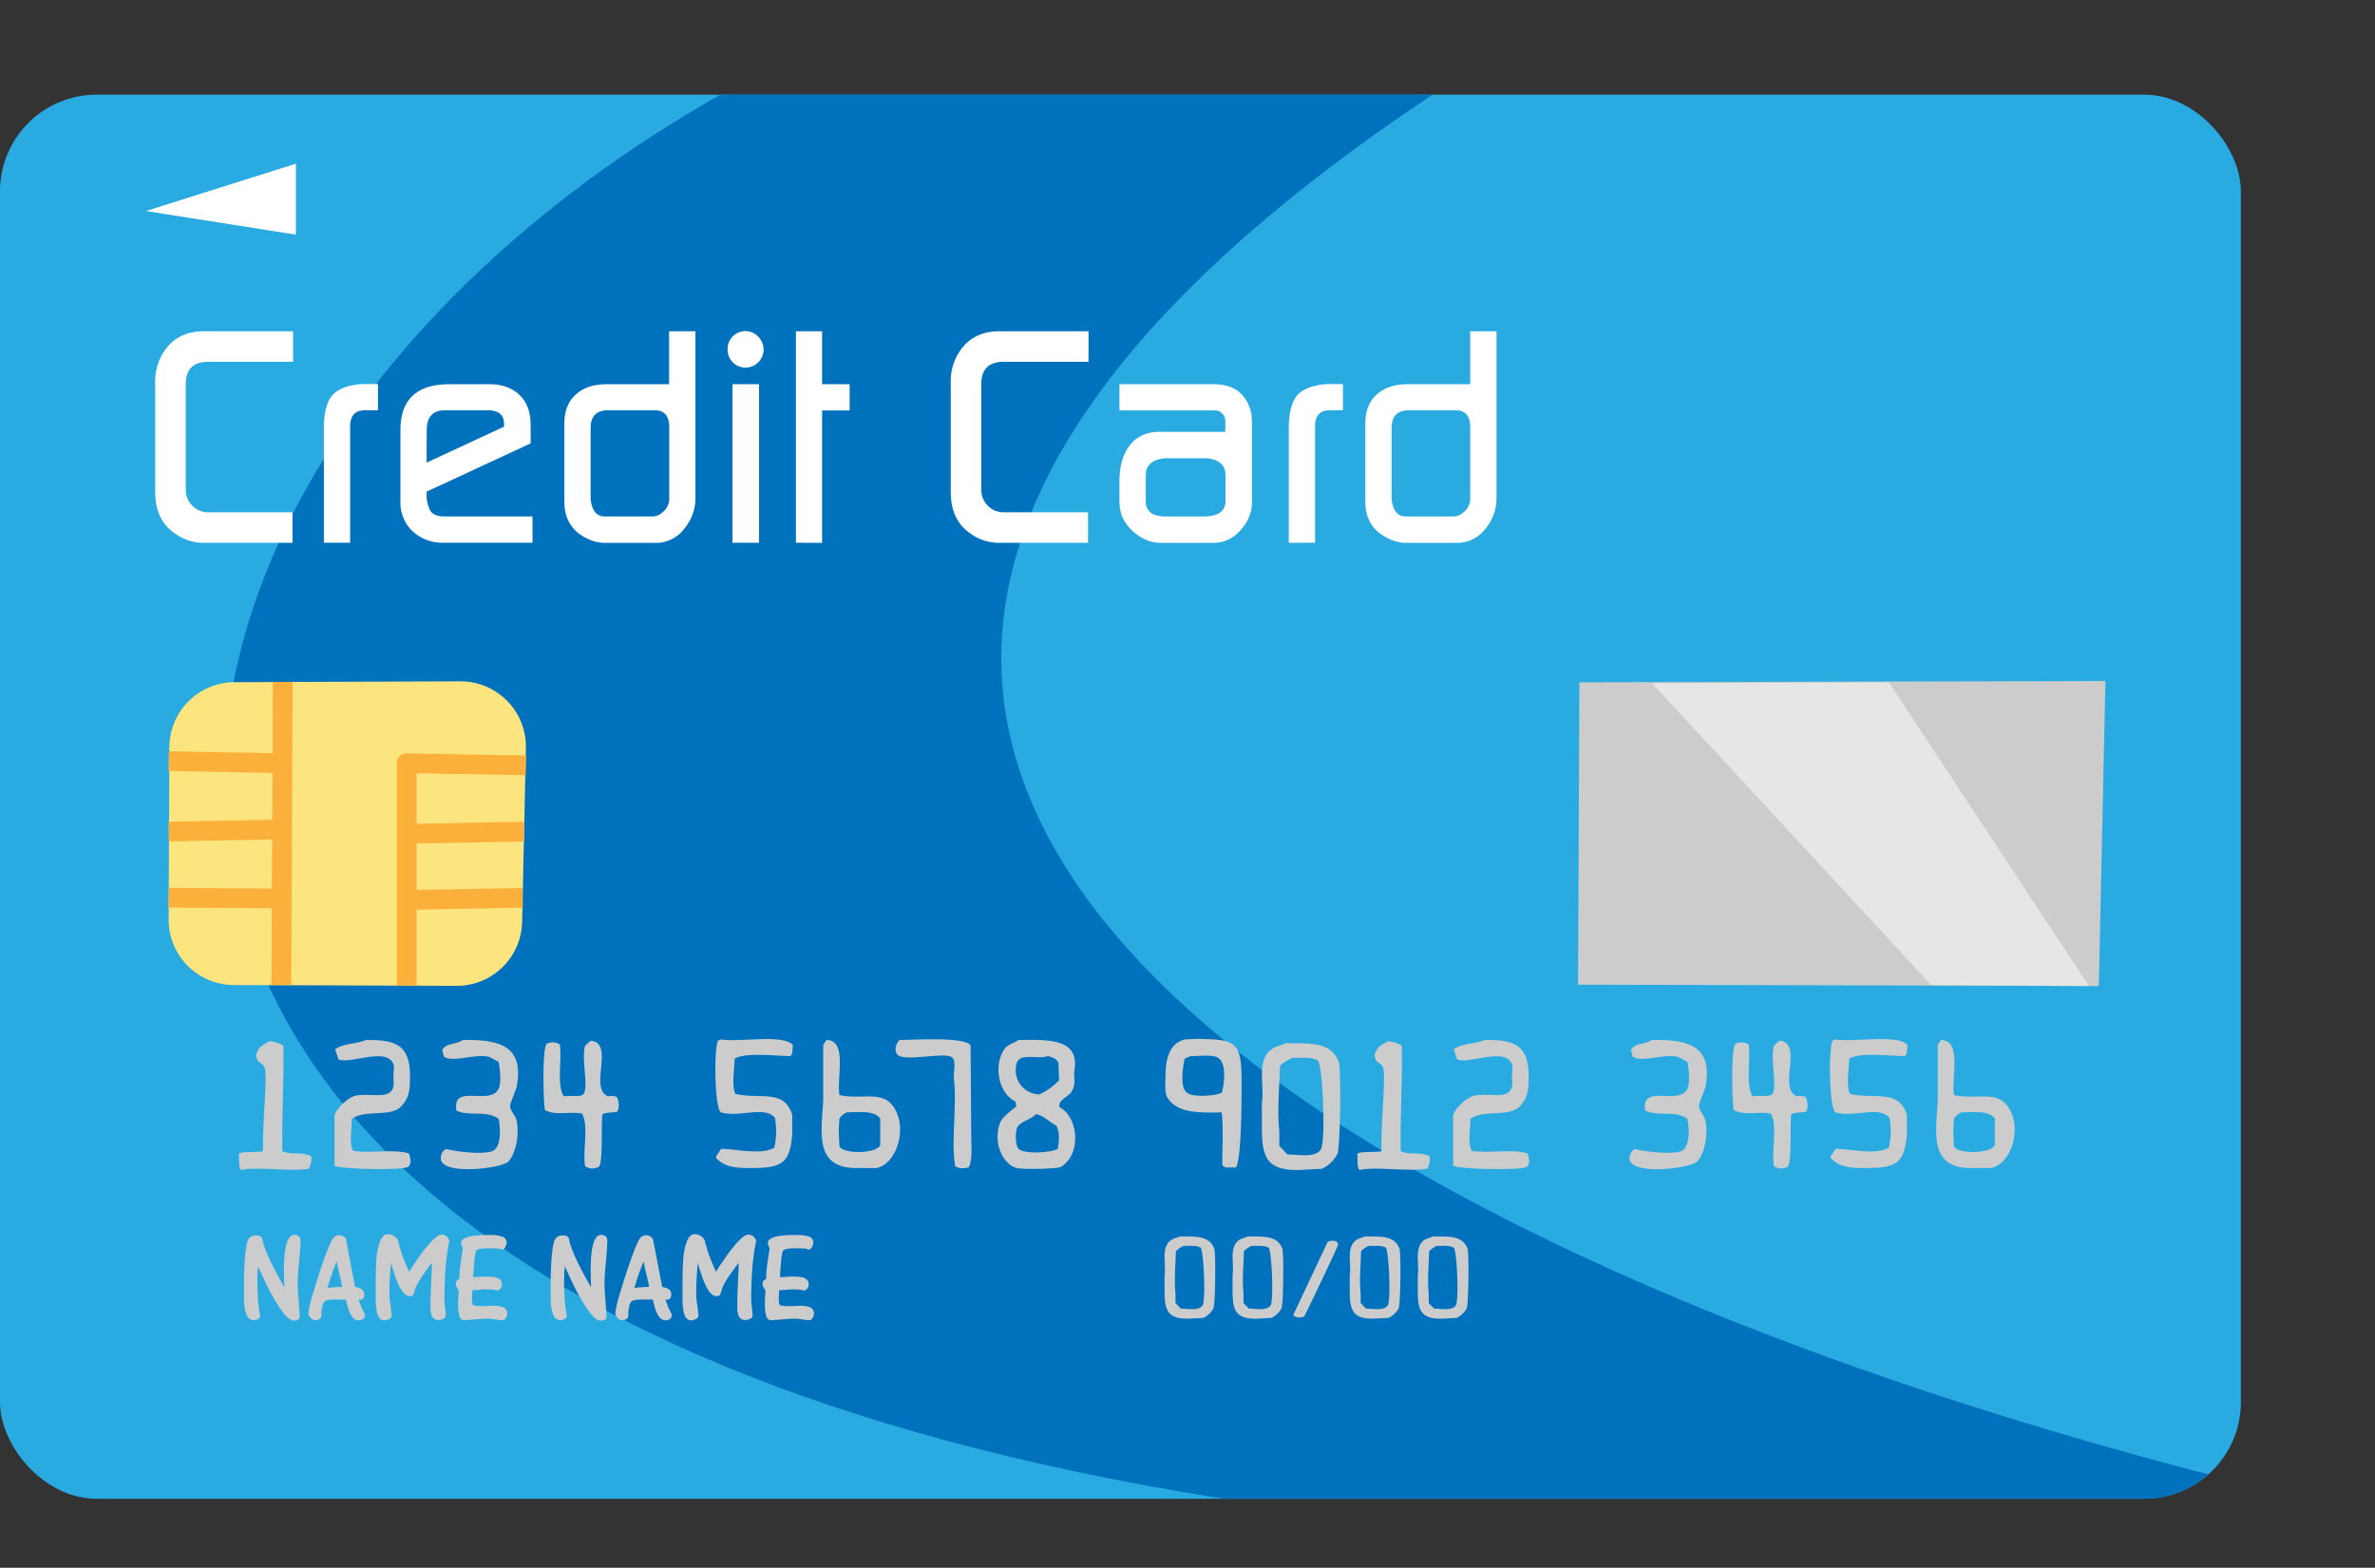 <svg xmlns="http://www.w3.org/2000/svg" xmlns:xlink="http://www.w3.org/1999/xlink" viewBox="0 0 762.67 503.59"><rect x="0" y="0" width="762.67" height="503.59" fill="#333333" stroke="none"/><defs><style>.cls-1{fill:#29abe2;}.cls-2{clip-path:url(#clip-path);}.cls-3{fill:#0071bc;}.cls-3,.cls-5{fill-rule:evenodd;}.cls-4{fill:#fff;}.cls-5,.cls-8{fill:#ccc;}.cls-6{fill:#fce47e;}.cls-7{fill:none;stroke:#fbb03b;stroke-linejoin:round;stroke-width:6.33px;}.cls-9{fill:#e6e6e6;}</style><clipPath id="clip-path" transform="translate(0 30.41)"><rect class="cls-1" width="719.6" height="451.02" rx="31.04"/></clipPath></defs><g id="レイヤー_2" data-name="レイヤー 2"><g id="レイヤー_1-2" data-name="レイヤー 1"><rect class="cls-1" y="30.41" width="719.6" height="451.02" rx="31.04"/><g class="cls-2"><path class="cls-3" d="M266.05-17.74C-10.14,109-63.34,458.62,590.37,466.22c96.29,20.27,172.3-10.14,172.3-10.14C443.41,385.14,98.82,205.24,509.29-30.41" transform="translate(0 30.41)"/></g><path class="cls-4" d="M49.84,127.61v-35a17.17,17.17,0,0,1,4.28-12Q58.38,75.95,65.57,76H94.12v9.81H66.84q-7.19,0-7.19,7.19v33.88A7.1,7.1,0,0,0,61.74,132a6.87,6.87,0,0,0,5.1,2.14H93.93v9.8H64.8A15.43,15.43,0,0,1,56.25,141Q49.85,136.74,49.84,127.61Z" transform="translate(0 30.41)"/><path class="cls-4" d="M104,143.92V106.44a25,25,0,0,1,.19-2.91q.59-5.06,2.86-7.33t7.34-3.06a14.68,14.68,0,0,1,2.23-.19h4.76v8.44h-4.22q-4.72,0-4.72,5.16v37.37Z" transform="translate(0 30.41)"/><path class="cls-4" d="M128.59,130.52V107.71Q128.59,93,144.42,93H157q6.21,0,9.81,3.44t3.59,9.57v6L137,127.51v2.23c.39,2.21.91,3.66,1.56,4.37.77.91,2.2,1.37,4.28,1.37H171v8.44H142.48a14,14,0,0,1-10-3.69A12.69,12.69,0,0,1,128.59,130.52ZM137,118.19l24.86-11.55v-.8c0-3-1.73-4.45-5.17-4.45H142.79q-5.76,0-5.75,6.45Z" transform="translate(0 30.41)"/><path class="cls-4" d="M181.22,130.62V105.76q0-6.21,3.75-9.51T195,93h19.87V76h8.45v53.6a15.35,15.35,0,0,1-3.64,9.91,11.29,11.29,0,0,1-9.08,4.46h-16.7a12.58,12.58,0,0,1-5.05-1.26Q181.21,139.27,181.22,130.62Zm8.54,0c.52,3.24,2,4.87,4.5,4.87h15.07a4.74,4.74,0,0,0,3.33-1.27,5.51,5.51,0,0,0,2.25-4.87V106.85q0-5.46-4.6-5.46H195.24c-3.72,0-5.57,1.89-5.57,5.65v23A1.49,1.49,0,0,0,189.76,130.61Z" transform="translate(0 30.41)"/><path class="cls-4" d="M233.65,81.78a5.72,5.72,0,0,1,1.65-4.13,5.69,5.69,0,0,1,8.21.1,6,6,0,0,1,1.7,4.22,5.81,5.81,0,0,1-9.91,4A5.82,5.82,0,0,1,233.65,81.78Zm1.55,62.14h8.55V93H235.2Z" transform="translate(0 30.41)"/><path class="cls-4" d="M255.59,143.92V76H264V93h8.84v8.44H264v42.53Z" transform="translate(0 30.41)"/><path class="cls-4" d="M305.31,127.61v-35a17.16,17.16,0,0,1,4.27-12Q313.86,75.95,321,76h28.55v9.81H322.3q-7.19,0-7.18,7.19v33.88A7.09,7.09,0,0,0,317.2,132a6.87,6.87,0,0,0,5.1,2.14h27.09v9.8H320.26a15.4,15.4,0,0,1-8.54-2.91Q305.3,136.74,305.31,127.61Z" transform="translate(0 30.41)"/><path class="cls-4" d="M359.49,130.23v-6.12q0-6.89,3-11.06,3.4-4.77,10-4.76h21v-3.45a3.39,3.39,0,0,0-1-2.41,3,3,0,0,0-2.24-1H359.49V93h30.2q10,0,12.14,9.41a23.11,23.11,0,0,1,.19,2.33v26.22a12.25,12.25,0,0,1-1.85,6.51q-4.07,6.5-10.58,6.5h-17a12.35,12.35,0,0,1-7.38-2.62,13.65,13.65,0,0,1-5-6.21A14.16,14.16,0,0,1,359.49,130.23Zm10.7,4.47a10.82,10.82,0,0,0,4.79.78h11.55q7,0,7-5v-8.26c0-3.23-2-5-6-5.43H374q-6.06.67-6.06,5.43v8.26A4.37,4.37,0,0,0,370.19,134.7Z" transform="translate(0 30.41)"/><path class="cls-4" d="M413.86,143.92V106.44a25.25,25.25,0,0,1,.2-2.91q.58-5.06,2.86-7.33c1.52-1.52,4-2.54,7.33-3.06a14.9,14.9,0,0,1,2.24-.19h4.76v8.44H427q-4.71,0-4.71,5.16v37.37Z" transform="translate(0 30.41)"/><path class="cls-4" d="M438.43,130.62V105.76q0-6.21,3.75-9.51T452.26,93h19.86V76h8.45v53.6a15.3,15.3,0,0,1-3.64,9.91,11.27,11.27,0,0,1-9.08,4.46h-16.7a12.58,12.58,0,0,1-5-1.26Q438.44,139.27,438.43,130.62Zm8.54,0c.53,3.24,2,4.87,4.51,4.87h15.07a4.73,4.73,0,0,0,3.32-1.27,5.51,5.51,0,0,0,2.25-4.87V106.85q0-5.46-4.6-5.46H452.45c-3.71,0-5.57,1.89-5.57,5.65v23A1.49,1.49,0,0,0,447,130.61Z" transform="translate(0 30.41)"/><polygon class="cls-4" points="95.02 52.58 46.88 67.78 95.02 75.38 95.02 52.58"/><path class="cls-5" d="M231.61,303.47c6,1,19.59-1.82,23,1.78l-.2,2.78-.6.8c-5.09-.07-14.3-1.24-17.88.79-.11,3.52-1,8.75.2,11.33,7.65,1.88,15.67-1.74,18.28,6.75v6.36c-.79,9.36-3.46,10.73-13.51,10.73-5.59,0-8.21-.54-10.93-3.18V341l1.59-2.38c4.77,0,12.87,2.13,17.09-.4a23.49,23.49,0,0,0,.2-9.53c-3.24-4.08-11.59,0-17.29-1.79-2.05-.66-2.38-20.35-1-23.05Z" transform="translate(0 30.41)"/><path class="cls-5" d="M117.57,303.66c10.37-.2,14.15,2.19,14.11,11.92,0,4.92-.56,6.86-2.78,9.34-3.29,3.68-11.4.94-15.9,4-.06,3.18-.94,8.06.4,10.33,5.65.91,12.47-.66,17.88.79.5,1.22,1.07,3.42-.2,4.37-2.36,1.28-23,.66-23.64-.4V327.7c.92-2.33,4.14-5.58,6.75-6.16,5.41-1.19,13.37,2.48,12.12-5.76.07-1.26.14-2.51.2-3.77-1.55-6.73-14.4-.24-17.88-2.19l-1-3.18C110.35,304.62,113.91,305.13,117.57,303.66Z" transform="translate(0 30.41)"/><path class="cls-5" d="M148.57,303.66c12.12-.25,19.91,2,17.28,15.3q-1,2.69-2,5.37c-.2,2.23,1.58,3.22,2,5,1.16,5-.53,11.61-2.78,13.51-2.58,2.19-22.8,4.57-21.46-1.79a3.21,3.21,0,0,1,1.59-2.38c3.07.79,11.94,1.95,15.1.6,2.63-1.3,2.52-7.24,1.79-10.33-4.05-2.79-9.22-.65-13.51-2.59-1.53-8.88,10.68-1.5,13.51-6.95.94-1.93.48-6.76,0-8.74l-3-1.59c-4.87-1.08-11.19,1.88-14.5,0l-.6-2.19C143.38,304.44,146.43,305.21,148.57,303.66Z" transform="translate(0 30.41)"/><path class="cls-5" d="M288.83,303.66c5.05-.09,21.41-1.09,22.85,1.79q.09,14.1.2,28.21c0,3.57.53,8.6-.8,10.93-1.84.42-3.11.38-4.37-.4-1.37-8.48.67-18.91-.4-28.21-.22-2,.88-5.56-.59-6.75-2.37-1.92-15.61,1.71-17.68-1C287,306.58,287.92,304.58,288.83,303.66Z" transform="translate(0 30.41)"/><path class="cls-5" d="M189.69,303.86c7.86.82-.69,15.29,5.56,17.88a4.88,4.88,0,0,1,2.79.2,5.3,5.3,0,0,1,.19,4.77c-1.62.3-3.43.15-4.76.79-.5,2.6.28,15.86-1.2,16.89a4.14,4.14,0,0,1-4.37-.2c-.89-5.18,1.26-12.9-1-16.88-3.8-.82-8.76.79-11.92-1.2-.51-2.49-.93-20,.6-21.25a4.41,4.41,0,0,1,3.37-.2l.8.39c.8,4-1,13.09,1.19,16.49l.6.2c1.89-.45,5.1.57,6-1,1.37-2.51-.92-11.8.39-15.3Z" transform="translate(0 30.41)"/><path class="cls-5" d="M86.38,304.06A9.53,9.53,0,0,1,91,305.47c.2,11.25-.53,22.65-.33,33.9,3.24,1.42,6.19,0,9.27,1.64a6.36,6.36,0,0,1-.79,4c-6.23,1-16.22-.77-21.66.4-1-.42-.56-3.92-.83-5.06.43-1,4.7-.54,7.78-.92-.1-11.71,1.64-25,.4-27.2-.89-1.57-2.33-1-2.58-3.78C83.21,305.42,84.09,305.65,86.38,304.06Z" transform="translate(0 30.41)"/><path class="cls-5" d="M476.78,303.66c10.37-.2,14.14,2.19,14.1,11.92,0,4.92-.56,6.86-2.78,9.34-3.29,3.68-11.39.94-15.89,4-.06,3.18-.94,8.06.4,10.33,5.65.91,12.47-.66,17.88.79.5,1.22,1.06,3.42-.2,4.37-2.36,1.28-23,.66-23.64-.4V327.7c.91-2.33,4.14-5.58,6.75-6.16,5.41-1.19,13.37,2.48,12.12-5.76.07-1.26.13-2.51.2-3.77-1.55-6.73-14.4-.24-17.88-2.19-.33-1.06-.67-2.12-1-3.18C469.55,304.62,473.12,305.13,476.78,303.66Z" transform="translate(0 30.41)"/><path class="cls-5" d="M445.59,304.06a9.53,9.53,0,0,1,4.57,1.41c.19,11.25-.53,22.65-.34,33.9,3.24,1.42,6.2,0,9.28,1.64a6.36,6.36,0,0,1-.8,4c-6.22,1-16.21-.77-21.65.4-1-.42-.57-3.92-.83-5.06.43-1,4.69-.54,7.78-.92-.1-11.71,1.64-25,.4-27.2-.89-1.57-2.33-1-2.59-3.78C442.41,305.42,443.29,305.65,445.59,304.06Z" transform="translate(0 30.41)"/><path class="cls-5" d="M384.59,303.27c12,.28,14.12.61,14.11,13.32,0,3.78.16,24.63-1.79,28h-3.38l-1-.6c-.12-4.24.4-11.8-.2-17.08-7.56.19-14.42.19-17.48-4.77-.91-1.47-.6-4.52-.6-6.75,0-6.2,1.55-10.71,6.16-11.92Zm6.36,6c2.83,1.32,2.45,7.8,1.39,11.32-1.92,1.05-9.5,1.58-11.13,0-2.42-1.4-1.38-8.28-.79-10.93l1.79-.79C384.88,308.79,389,308.33,391,309.23Z" transform="translate(0 30.41)"/><path class="cls-5" d="M413,304.66c8.31.11,14.3-.39,16.89,6,.82,2,.54,27.42-.4,29.6a11,11,0,0,1-5,4.77l-7.74.4c-9.57,0-11.53-3.72-11.53-13.32v-8.14c.8-5.4-1.34-12.08,1.79-16.09C408.63,305.85,410.43,305.72,413,304.66Zm10.13,5.56c1.61,1,2.7,25.95,1,28.61s-6.72,1.69-10.73,1.59l-2.58-2.78v-4.77c-.75-6.91.09-14.39.19-20.86,1.16-1.29,2.22-1.64,3.78-2.58C417.73,309.35,421.38,309.1,423.17,310.22Z" transform="translate(0 30.41)"/><path class="cls-5" d="M378.93,366.74c5.39.07,9.28-.25,11,3.87.53,1.3.35,17.8-.26,19.22a7.13,7.13,0,0,1-3.22,3.09l-5,.26c-6.21,0-7.48-2.41-7.48-8.64v-5.29c.51-3.51-.88-7.85,1.16-10.45C376.06,367.51,377.23,367.42,378.93,366.74Zm6.58,3.61c1,.65,1.75,16.85.64,18.57s-4.36,1.1-7,1l-1.67-1.8v-3.1c-.49-4.48.06-9.34.13-13.54a8.65,8.65,0,0,1,2.45-1.68C382,369.79,384.34,369.62,385.51,370.35Z" transform="translate(0 30.41)"/><path class="cls-5" d="M400.78,366.74c5.4.07,9.29-.25,11,3.87.53,1.3.35,17.8-.26,19.22a7.16,7.16,0,0,1-3.23,3.09l-5,.26c-6.21,0-7.48-2.41-7.48-8.64v-5.29c.52-3.51-.87-7.85,1.16-10.45C397.92,367.51,399.09,367.42,400.78,366.74Zm6.58,3.61c1,.65,1.75,16.85.64,18.57s-4.36,1.1-7,1l-1.68-1.8v-3.1c-.48-4.48.06-9.34.13-13.54a8.8,8.8,0,0,1,2.45-1.68C403.82,369.79,406.19,369.62,407.36,370.35Z" transform="translate(0 30.41)"/><path class="cls-5" d="M438.4,366.74c5.4.07,9.29-.25,11,3.87.53,1.3.35,17.8-.25,19.22a7.16,7.16,0,0,1-3.23,3.09l-5,.26c-6.21,0-7.48-2.41-7.48-8.64v-5.29c.51-3.51-.88-7.85,1.16-10.45C435.54,367.51,436.7,367.42,438.4,366.74Zm6.58,3.61c1,.65,1.75,16.85.64,18.57s-4.36,1.1-7,1l-1.68-1.8v-3.1c-.48-4.48.06-9.34.13-13.54a8.65,8.65,0,0,1,2.45-1.68C441.44,369.79,443.81,369.62,445,370.35Z" transform="translate(0 30.41)"/><path class="cls-5" d="M460.25,366.74c5.4.07,9.29-.25,11,3.87.53,1.3.35,17.8-.26,19.22a7.11,7.11,0,0,1-3.23,3.09l-5,.26c-6.21,0-7.48-2.41-7.48-8.64v-5.29c.52-3.51-.87-7.85,1.16-10.45C457.39,367.51,458.56,367.42,460.25,366.74Zm6.58,3.61c1,.65,1.75,16.85.65,18.57s-4.37,1.1-7,1l-1.68-1.8v-3.1c-.48-4.48.06-9.34.13-13.54a8.8,8.8,0,0,1,2.45-1.68C463.29,369.79,465.67,369.62,466.83,370.35Z" transform="translate(0 30.41)"/><path class="cls-5" d="M265.39,303.66c6.82,0,3.25,12,4.17,17.69,7.5,1.64,14.25-1.93,17.88,4.57,3.91,7,.21,17.64-6,18.87h-6.36c-13.25,0-11.46-10.55-10.73-21.46V305.25Zm17.28,25.24v8.54c-1.3,2.75-11.59,2.95-13.11.4-.07-1.46-.13-2.92-.2-4.37s.13-3.05.2-4.57a5.29,5.29,0,0,1,2.38-2C276.4,326.8,280.82,326.34,282.67,328.9Z" transform="translate(0 30.41)"/><path class="cls-5" d="M589.53,303.47c6,1,19.58-1.82,23,1.78-.06.93-.13,1.86-.2,2.78-.19.27-.39.53-.59.8-5.09-.07-14.3-1.24-17.88.79-.11,3.52-1.06,8.75.2,11.33,7.65,1.88,15.66-1.74,18.27,6.75v6.36c-.78,9.36-3.46,10.73-13.51,10.73-5.58,0-8.2-.54-10.92-3.18V341l1.59-2.38c4.76,0,12.87,2.13,17.08-.4a23.49,23.49,0,0,0,.2-9.53c-3.24-4.08-11.58,0-17.28-1.79-2.06-.66-2.39-20.35-1-23.05Z" transform="translate(0 30.41)"/><path class="cls-5" d="M530.32,303.66c12.12-.25,19.91,2,17.29,15.3q-1,2.69-2,5.37c-.2,2.23,1.58,3.22,2,5,1.16,5-.54,11.61-2.79,13.51-2.58,2.19-22.8,4.57-21.45-1.79a3.18,3.18,0,0,1,1.59-2.38c3.07.79,11.94,1.95,15.1.6,2.62-1.3,2.51-7.24,1.78-10.33-4.05-2.79-9.22-.65-13.51-2.59-1.53-8.88,10.69-1.5,13.51-6.95.95-1.93.49-6.76,0-8.74l-3-1.59c-4.87-1.08-11.18,1.88-14.5,0l-.6-2.19C525.13,304.44,528.19,305.21,530.32,303.66Z" transform="translate(0 30.41)"/><path class="cls-5" d="M571.45,303.86c7.86.82-.7,15.29,5.56,17.88a4.84,4.84,0,0,1,2.78.2,5.27,5.27,0,0,1,.2,4.77c-1.63.3-3.43.15-4.77.79-.49,2.6.29,15.86-1.19,16.89a4.14,4.14,0,0,1-4.37-.2c-.89-5.18,1.26-12.9-1-16.88-3.8-.82-8.77.79-11.93-1.2-.5-2.49-.92-20,.6-21.25a4.44,4.44,0,0,1,3.38-.2l.79.39c.81,4-1,13.09,1.2,16.49l.59.2c1.89-.45,5.1.57,6-1,1.38-2.51-.91-11.8.4-15.3Z" transform="translate(0 30.41)"/><path class="cls-5" d="M623.3,303.66c6.82,0,3.26,12,4.17,17.69,7.51,1.64,14.25-1.93,17.88,4.57,3.92,7,.21,17.64-6,18.87H633c-13.25,0-11.47-10.55-10.73-21.46V305.25Zm17.29,25.24v8.54c-1.3,2.75-11.6,2.95-13.12.4-.06-1.46-.13-2.92-.2-4.37s.14-3.05.2-4.57a5.37,5.37,0,0,1,2.39-2C634.32,326.8,638.74,326.34,640.59,328.9Z" transform="translate(0 30.41)"/><path class="cls-5" d="M327,303.66c9.93-.2,19.46-.35,18.08,9.34-.4,2.78.43,4.15-.6,6.56-.89,2.08-3.18,2.55-4.17,4.37-.07.4-.13.79-.2,1.19,6.46,3.43,7.08,15.46.59,19.27-1.19.7-12,.89-14.1.4-4.41-1-7.77-7.82-5.56-14.31.74-2.17,3.75-4.1,5.36-5.56-.13-.53-.26-1.06-.4-1.59-5-2.27-7.33-11.26-3.37-16.88C323.58,305.06,325.67,304.72,327,303.66ZM339.89,311c.07,1.86.13,3.71.2,5.57a20,20,0,0,1-6.36,4.57,7.8,7.8,0,0,1-7.15-10.33c1.51-3.09,6.52-.78,9.93-2C338.15,309.29,339.23,309.61,339.89,311Zm-.79,20.07c1.27,1.82,1,4.92.59,7.55-2.16,1.2-10.13,1.75-12.32.2-1.32-.77-1.42-4.92-.79-6.95,1.17-2.25,4.41-2.48,6-4.38C335.11,327.79,336.83,330,339.1,331.08Z" transform="translate(0 30.41)"/><path class="cls-5" d="M415.38,391.79c.64-1.44,10.56-22.38,10.88-23.12s4.2-1.06,3.25,1.26-9.93,21.22-10.56,22.28S415,392.74,415.38,391.79Z" transform="translate(0 30.41)"/><path class="cls-6" d="M54.39,209.59l-.24,55.31A21,21,0,0,0,75.06,286l71.55.26a21,21,0,0,0,21.06-20.53l1.21-55.85a21,21,0,0,0-21.06-21.44l-72.52.27A21,21,0,0,0,54.39,209.59Z" transform="translate(0 30.41)"/><line class="cls-7" x1="90.79" y1="219.04" x2="90.34" y2="316.44"/><line class="cls-7" x1="54.15" y1="244.49" x2="90.78" y2="245.17"/><line class="cls-7" x1="54.15" y1="267.11" x2="89.88" y2="266.43"/><line class="cls-7" x1="54.15" y1="288.36" x2="89.88" y2="288.59"/><polyline class="cls-7" points="130.59 316.59 130.59 245.17 168.88 245.85"/><line class="cls-7" x1="168.3" y1="267.12" x2="130.59" y2="267.84"/><line class="cls-7" x1="167.84" y1="288.38" x2="130.59" y2="289.08"/><path class="cls-8" d="M94.58,366.22a2.12,2.12,0,0,1,1.33.47,1.48,1.48,0,0,1,.6,1.21q0,2.22-.46,7t-.45,7.27c0,1,.14,3.25.41,6.61.14,1.67.21,3,.21,3.95,0,.35-.23.62-.68.8a3.37,3.37,0,0,1-1.25.26c-1.12,0-2.56-1.28-4.31-3.86a65.7,65.7,0,0,1-4.4-7.72Q85,381,82.87,376.4c-.11.93-.18,1.83-.2,2.69s0,1.87,0,3c0,1.81.06,3.56.2,5.26a45.41,45.41,0,0,0,.7,5.05,1.58,1.58,0,0,1-.78.92,2.67,2.67,0,0,1-1.31.31c-1.24,0-2.1-.82-2.59-2.46a17.63,17.63,0,0,1-.54-4.93v-1.64c0-.52,0-1,0-1.48,0-3.15.06-5.83.2-8.05q.38-6,1.27-7.48a2.15,2.15,0,0,1,1-.88,3.56,3.56,0,0,1,1.44-.27,3.91,3.91,0,0,1,.8.07,2.07,2.07,0,0,1,.67.24,1.68,1.68,0,0,1,.54,1.07c.14.59.27,1.14.41,1.66a53.81,53.81,0,0,0,3,6.9c1,1.92,2.16,4.15,3.61,6.7q0-.37-.06-2.43c0-1.37-.06-2.28-.06-2.75q0-6.36,1-9.28C92.73,367,93.54,366.22,94.58,366.22Z" transform="translate(0 30.41)"/><path class="cls-8" d="M117,385.35c0,1.15-.45,1.73-1.36,1.73a2,2,0,0,1-.49,0c.33.93.58,1.61.74,2a14.28,14.28,0,0,0,.95,2,3.33,3.33,0,0,0,.2.48,1.38,1.38,0,0,1,.16.47,1.45,1.45,0,0,1-.63,1.21,2.31,2.31,0,0,1-1.42.47q-2.06,0-3.28-3.69c-.11-.3-.39-1.32-.83-3l-1.27,0h-2.09c-1.92,0-3.11.24-3.58.74s-.9,2.13-.9,4.51a1.14,1.14,0,0,1-.59,1,2.15,2.15,0,0,1-1.18.39,2.24,2.24,0,0,1-1.7-.72,2.51,2.51,0,0,1-.68-1.79,41.94,41.94,0,0,1,1.75-7q1.74-5.86,3.43-10.51,2.06-5.71,3-6.61a2.34,2.34,0,0,1,1.73-.66,2.56,2.56,0,0,1,2.09,1.11q.09.07,1,5.13t2,10.39a4.31,4.31,0,0,1,2.34.91A2.05,2.05,0,0,1,117,385.35Zm-8.91-10.55c-.55,1.4-1.06,2.77-1.54,4.13s-.94,2.81-1.38,4.37c.8-.11,1.57-.19,2.32-.24s1.56-.09,2.4-.09c-.13-.85-.42-2.19-.86-4S108.32,375.73,108.13,374.8Z" transform="translate(0 30.41)"/><path class="cls-8" d="M141.64,366.18a2.72,2.72,0,0,1,1.68.49,3.23,3.23,0,0,1,1,1.44,69.94,69.94,0,0,0-1.25,9.11c-.24,3.18-.35,6.49-.35,9.94a30.62,30.62,0,0,0,.28,3.08,17.74,17.74,0,0,1,.17,1.85,1.26,1.26,0,0,1-.78,1.09,3.11,3.11,0,0,1-1.52.43,2.21,2.21,0,0,1-2.18-1.31,6.9,6.9,0,0,1-.45-2.84v-.9c0-.3,0-.6,0-.91q0-2,.29-7.76c.11-2.21.16-3.78.16-4.68q-1.51,2-2.75,3.78a27.1,27.1,0,0,0-2.38,4q-.45,1.36-.9,2.67l-.56.19a1.52,1.52,0,0,1-.47.1q-2.5,0-4.64-6.16c-.49-1.48-1-3-1.44-4.48q-.5,4.93-.49,9.9a20.47,20.47,0,0,0,.2,2.63c.33,2.38.5,3.83.5,4.35a1.24,1.24,0,0,1-.82,1.11,3.56,3.56,0,0,1-1.56.41c-1.07,0-1.83-.78-2.26-2.34a18.8,18.8,0,0,1-.46-4.72v-1.69c0-.52,0-1,0-1.47V381q0-4,.22-7a20.76,20.76,0,0,1,1-5.21c.63-1.84,1.5-2.76,2.63-2.76a3.75,3.75,0,0,1,3.16,1.73,2.07,2.07,0,0,1,.16.49l.17.62a40,40,0,0,0,1.48,4.68q.62,1.61,1.88,4.56c2-3.1,3.58-5.35,4.64-6.78C138.74,367.92,140.57,366.18,141.64,366.18Z" transform="translate(0 30.41)"/><path class="cls-8" d="M151.58,387.12a6.38,6.38,0,0,0,.2,1.6,2.54,2.54,0,0,0,1.34.33c.69.06,1.14.08,1.33.08.55,0,1.13,0,1.75,0l1.91-.12a10.47,10.47,0,0,1,3,.33,2.19,2.19,0,0,1,1.77,2.17,2.69,2.69,0,0,1-.2,1,3,3,0,0,1-.54.86l-.66.29a10.25,10.25,0,0,1-1.56-.12c-1.56-.25-2.45-.37-2.67-.37-1,0-2,0-3.08.12-3.09.25-4.79.37-5.09.37-.76,0-1.28-.47-1.56-1.4a13.45,13.45,0,0,1-.41-3.65c0-.85,0-1.6.06-2.24s.09-1.38.15-2.2a7.14,7.14,0,0,1-.66-1.06,3,3,0,0,1-.29-1.24,1.28,1.28,0,0,1,.29-.86,2.94,2.94,0,0,1,.86-.62,33.41,33.41,0,0,1,.37-4.82c.25-1.71.49-3.39.74-5-.08-.17-.2-.45-.35-.84a2.93,2.93,0,0,1-.22-.8c0-1.18,1.25-2,3.77-2.34a33.88,33.88,0,0,1,5.1-.29,12.41,12.41,0,0,1,4.51.55,2,2,0,0,1,1.24,2,3,3,0,0,1-.54,1.46c-.35.59-.71.8-1.07.64a4.28,4.28,0,0,0-1.23-.31c-.41,0-1-.06-1.72-.06h-.87c-.3,0-.6,0-.9,0a11.54,11.54,0,0,0-2,.14,3.35,3.35,0,0,0-1.46.6,20.52,20.52,0,0,0-.61,4c-.2,2.1-.29,3.59-.29,4.5.44,0,1.08,0,1.93-.08s1.49-.09,1.93-.09a15.28,15.28,0,0,1,3.32.25c1.35.36,2,1.08,2,2.18a1.94,1.94,0,0,1-1.44,2.05,13.83,13.83,0,0,0-3.16-.37c-.55,0-1.37,0-2.47.12s-1.9.13-2.42.13c0,.35,0,1-.08,1.84S151.58,387.07,151.58,387.12Z" transform="translate(0 30.41)"/><path class="cls-8" d="M193.09,366.22a2.13,2.13,0,0,1,1.34.47,1.47,1.47,0,0,1,.59,1.21q0,2.22-.45,7t-.45,7.27c0,1,.14,3.25.41,6.61.14,1.67.21,3,.21,3.95,0,.35-.23.62-.68.8a3.37,3.37,0,0,1-1.25.26c-1.13,0-2.56-1.28-4.31-3.86a64.31,64.31,0,0,1-4.4-7.72q-.61-1.23-2.71-5.83c-.11.93-.18,1.83-.2,2.69s-.05,1.87-.05,3c0,1.81.07,3.56.21,5.26a45.41,45.41,0,0,0,.7,5.05,1.58,1.58,0,0,1-.78.92,2.71,2.71,0,0,1-1.32.31q-1.84,0-2.58-2.46a17.63,17.63,0,0,1-.54-4.93v-1.64c0-.52,0-1,0-1.48q0-4.72.21-8.05c.24-4,.67-6.46,1.27-7.48a2.15,2.15,0,0,1,1-.88,3.54,3.54,0,0,1,1.43-.27,3.94,3.94,0,0,1,.81.07,2.16,2.16,0,0,1,.67.24,1.68,1.68,0,0,1,.54,1.07c.13.59.27,1.14.41,1.66a55.07,55.07,0,0,0,3,6.9q1.44,2.88,3.62,6.7,0-.37-.06-2.43c0-1.37-.06-2.28-.06-2.75q0-6.36,1-9.28C191.25,367,192.05,366.22,193.09,366.22Z" transform="translate(0 30.41)"/><path class="cls-8" d="M215.56,385.35c0,1.15-.45,1.73-1.36,1.73a2,2,0,0,1-.49,0c.33.93.57,1.61.74,2a15.45,15.45,0,0,0,.94,2c0,.09.1.24.21.48a1.38,1.38,0,0,1,.16.47,1.45,1.45,0,0,1-.63,1.21,2.31,2.31,0,0,1-1.42.47c-1.37,0-2.46-1.23-3.29-3.69-.11-.3-.38-1.32-.82-3l-1.27,0h-2.1c-1.91,0-3.1.24-3.57.74s-.9,2.13-.9,4.51a1.13,1.13,0,0,1-.6,1,2.1,2.1,0,0,1-1.17.39,2.24,2.24,0,0,1-1.7-.72,2.51,2.51,0,0,1-.68-1.79,41.94,41.94,0,0,1,1.75-7q1.74-5.86,3.43-10.51c1.36-3.81,2.35-6,3-6.61a2.33,2.33,0,0,1,1.73-.66,2.56,2.56,0,0,1,2.09,1.11c.06,0,.4,1.76,1.05,5.13s1.31,6.83,2,10.39a4.31,4.31,0,0,1,2.34.91A2.05,2.05,0,0,1,215.56,385.35Zm-8.91-10.55c-.55,1.4-1.07,2.77-1.54,4.13s-.94,2.81-1.38,4.37c.79-.11,1.57-.19,2.32-.24s1.55-.09,2.4-.09c-.13-.85-.42-2.19-.86-4S206.84,375.73,206.65,374.8Z" transform="translate(0 30.41)"/><path class="cls-8" d="M240.16,366.18a2.72,2.72,0,0,1,1.68.49,3.23,3.23,0,0,1,1,1.44,69.93,69.93,0,0,0-1.26,9.11q-.35,4.77-.35,9.94c0,.52.1,1.55.29,3.08a17.74,17.74,0,0,1,.17,1.85,1.26,1.26,0,0,1-.78,1.09,3.11,3.11,0,0,1-1.52.43,2.21,2.21,0,0,1-2.18-1.31,6.9,6.9,0,0,1-.45-2.84v-.9c0-.3,0-.6,0-.91q0-2,.29-7.76c.11-2.21.16-3.78.16-4.68q-1.51,2-2.75,3.78a26.23,26.23,0,0,0-2.38,4c-.3.91-.6,1.8-.91,2.67l-.55.19a1.57,1.57,0,0,1-.47.1q-2.5,0-4.64-6.16c-.5-1.48-1-3-1.44-4.48q-.49,4.93-.49,9.9a20.47,20.47,0,0,0,.2,2.63c.33,2.38.5,3.83.5,4.35a1.24,1.24,0,0,1-.83,1.11,3.49,3.49,0,0,1-1.56.41c-1.06,0-1.82-.78-2.26-2.34a18.89,18.89,0,0,1-.45-4.72v-1.69c0-.52,0-1,0-1.47V381q0-4,.23-7a20.76,20.76,0,0,1,1-5.21c.63-1.84,1.5-2.76,2.62-2.76a3.75,3.75,0,0,1,3.17,1.73,2.78,2.78,0,0,1,.16.49l.17.62a39.82,39.82,0,0,0,1.47,4.68q.62,1.61,1.89,4.56c2-3.1,3.58-5.35,4.64-6.78Q238.55,366.19,240.16,366.18Z" transform="translate(0 30.41)"/><path class="cls-8" d="M250.09,387.12a6.4,6.4,0,0,0,.21,1.6,2.53,2.53,0,0,0,1.33.33c.7.06,1.15.08,1.34.08.55,0,1.13,0,1.74,0l1.91-.12a10.55,10.55,0,0,1,3,.33,2.19,2.19,0,0,1,1.77,2.17,2.52,2.52,0,0,1-.21,1,2.77,2.77,0,0,1-.53.86l-.66.29a10.25,10.25,0,0,1-1.56-.12c-1.56-.25-2.45-.37-2.67-.37-1,0-2,0-3.08.12-3.09.25-4.79.37-5.09.37-.77,0-1.29-.47-1.56-1.4a13.45,13.45,0,0,1-.41-3.65c0-.85,0-1.6.06-2.24s.09-1.38.14-2.2a7.8,7.8,0,0,1-.65-1.06,3,3,0,0,1-.29-1.24,1.28,1.28,0,0,1,.29-.86,2.94,2.94,0,0,1,.86-.62,33.41,33.41,0,0,1,.37-4.82c.25-1.71.49-3.39.74-5-.08-.17-.2-.45-.35-.84a3.09,3.09,0,0,1-.23-.8q0-1.77,3.78-2.34a33.73,33.73,0,0,1,5.09-.29,12.47,12.47,0,0,1,4.52.55,2,2,0,0,1,1.23,2,3.07,3.07,0,0,1-.53,1.46c-.36.59-.71.8-1.07.64a4.28,4.28,0,0,0-1.23-.31c-.41,0-1-.06-1.72-.06h-.87c-.3,0-.6,0-.9,0a11.54,11.54,0,0,0-2,.14,3.35,3.35,0,0,0-1.46.6,20.26,20.26,0,0,0-.62,4c-.19,2.1-.28,3.59-.28,4.5.43,0,1.08,0,1.93-.08s1.49-.09,1.93-.09a15.34,15.34,0,0,1,3.32.25c1.34.36,2,1.08,2,2.18a1.94,1.94,0,0,1-1.44,2.05,13.83,13.83,0,0,0-3.16-.37c-.55,0-1.37,0-2.47.12s-1.9.13-2.42.13c0,.35,0,1-.08,1.84S250.09,387.07,250.09,387.12Z" transform="translate(0 30.41)"/><polygon class="cls-8" points="507.18 219.17 506.76 316.3 673.99 316.73 676.1 218.75 507.18 219.17"/><polygon class="cls-9" points="530.51 219.49 620.15 316.41 670.82 316.73 606.53 219.17 530.51 219.49"/></g></g></svg>